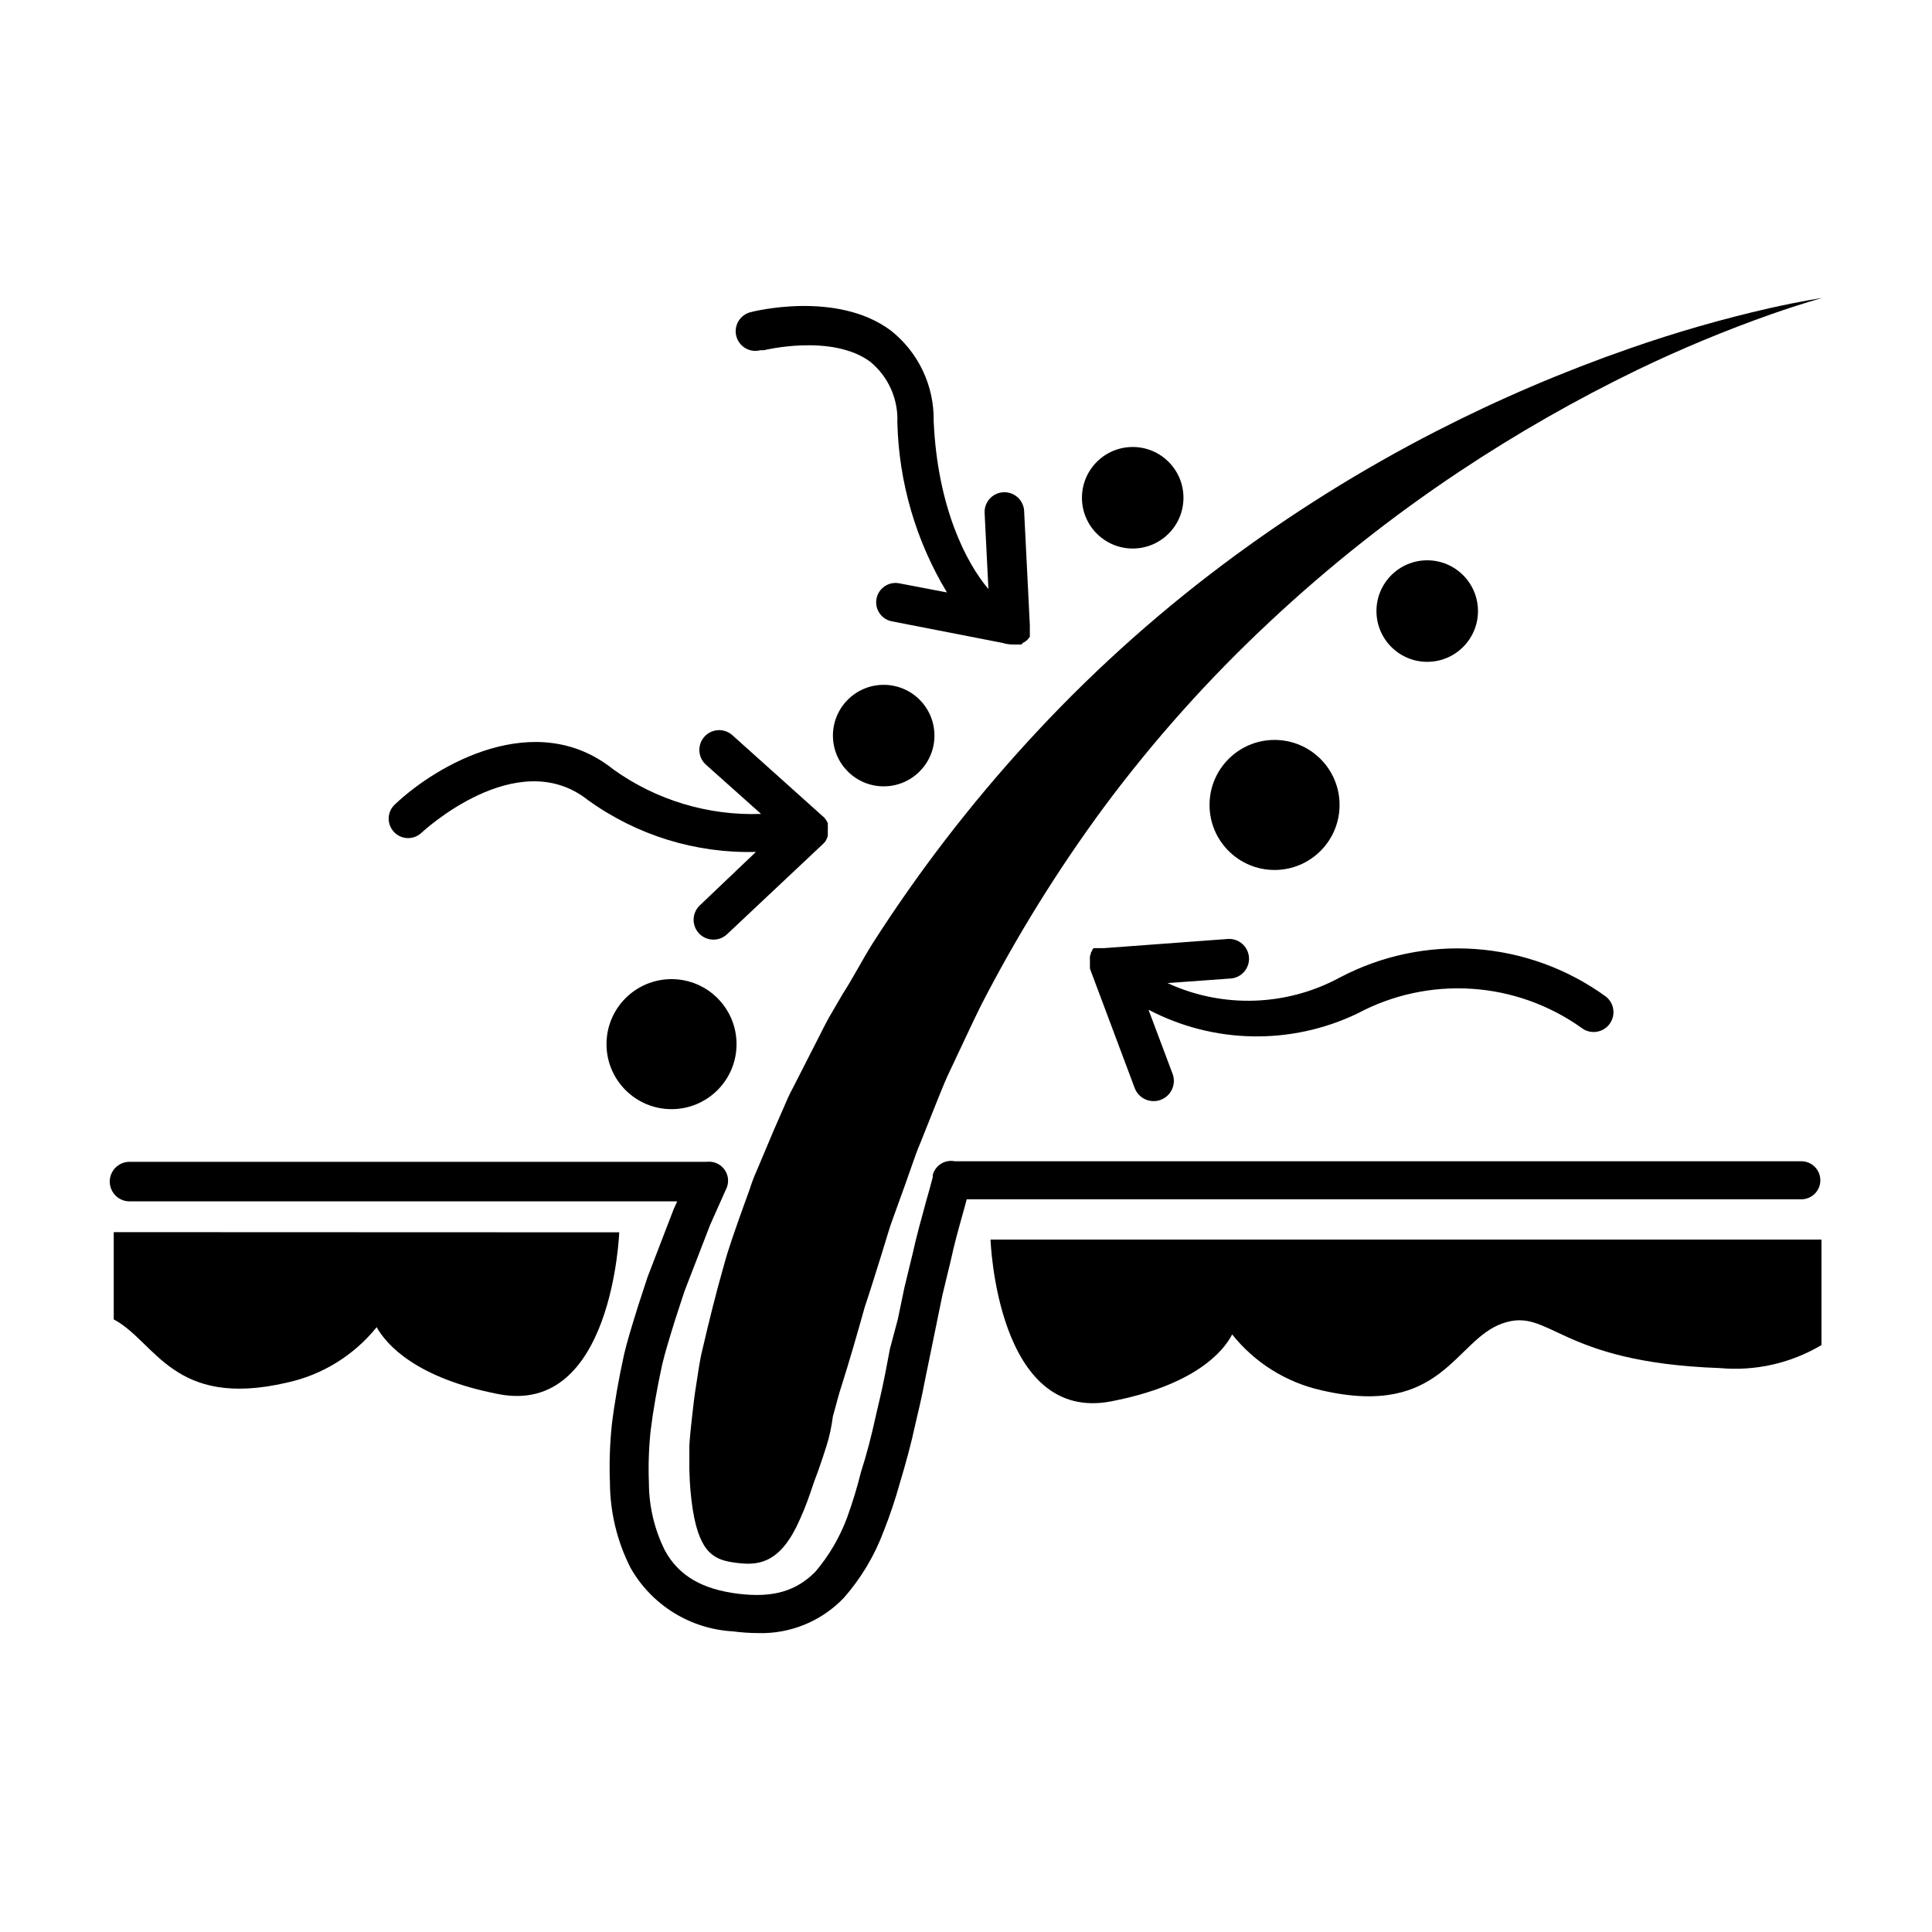 <?xml version="1.0" encoding="UTF-8"?>
<!-- Uploaded to: SVG Repo, www.svgrepo.com, Generator: SVG Repo Mixer Tools -->
<svg fill="#000000" width="800px" height="800px" version="1.1" viewBox="144 144 512 512" xmlns="http://www.w3.org/2000/svg">
 <g>
  <path d="m438.49 515.37c21.969-4.231 29.676-13.098 32.043-17.734 5.973 7.492 14.328 12.719 23.68 14.812 31.992 7.406 35.266-13.301 47.961-17.734s14.41 10.328 57.586 11.84c9.402 0.863 18.84-1.27 26.953-6.098v-27.961h-220.21s1.613 48.77 31.992 42.875z"/>
  <path d="m174.14 470.53v23.125c11.082 5.844 15.719 23.73 45.797 16.777 9.41-2.023 17.84-7.219 23.879-14.711 2.621 4.637 10.43 13.504 32.293 17.734 30.23 5.894 31.992-42.875 31.992-42.875z"/>
  <path d="m626.41 456.78c0-1.336-0.531-2.617-1.477-3.562-0.945-0.945-2.227-1.477-3.562-1.477h-224.34c-2.602-0.516-5.156 1.07-5.844 3.629v0.605c-0.555 2.168-1.16 4.281-1.762 6.398-1.309 4.785-2.57 9.32-3.527 13.703l-2.215 9.117-1.762 8.465-2.07 7.758-1.309 6.852c-0.805 4.031-1.613 7.457-2.367 10.629-1.211 5.543-2.519 10.629-3.981 15.113l-0.004 0.004c-1.012 4.094-2.238 8.129-3.676 12.09-1.949 5.281-4.816 10.176-8.465 14.461-5.039 5.039-11.082 6.953-20.453 5.793-9.371-1.16-15.719-4.684-19.398-11.488v0.004c-2.762-5.543-4.211-11.645-4.231-17.836-0.184-4.625-0.031-9.254 0.453-13.855 0.656-5.391 1.715-11.336 3.074-17.582 0.707-3.023 1.863-6.801 3.426-11.84l2.469-7.559 6.801-17.582 4.18-9.371c0.871-1.652 0.758-3.656-0.301-5.199-1.055-1.543-2.879-2.371-4.738-2.156h-153c-2.894 0-5.242 2.348-5.242 5.238 0 2.894 2.348 5.242 5.242 5.242h145.14l-0.957 2.117-6.902 17.938-2.519 7.707c-1.664 5.34-2.871 9.27-3.68 12.695-1.461 6.648-2.57 12.949-3.273 18.742l0.004-0.004c-0.539 5.121-0.707 10.273-0.504 15.418 0.047 7.809 1.91 15.504 5.438 22.469 5.594 9.902 15.852 16.266 27.207 16.879 2.172 0.285 4.359 0.438 6.551 0.453 8.594 0.266 16.895-3.144 22.82-9.371 4.555-5.188 8.121-11.164 10.531-17.633 1.652-4.172 3.078-8.426 4.281-12.746 1.512-5.039 2.922-10.078 4.18-15.922 0.754-3.176 1.613-6.75 2.418-11.035l4.684-22.871 2.215-9.168c0.906-4.231 2.117-8.613 3.426-13.25l0.805-2.973h220.93c1.379 0.07 2.727-0.43 3.727-1.383s1.566-2.273 1.562-3.656z"/>
  <path d="m375.16 394.16c-2.769 4.434-5.039 8.918-7.809 13.199l-3.727 6.398c-1.16 2.117-2.215 4.281-3.273 6.348l-6.195 12.141c-1.059 1.914-1.863 3.879-2.719 5.844l-2.469 5.644-4.391 10.426c-0.754 1.664-1.359 3.273-1.914 5.039l-1.664 4.586c-2.117 5.945-3.93 11.035-5.039 15.113-2.367 8.262-4.18 15.77-5.742 22.469-0.855 3.324-1.211 6.602-1.715 9.621-0.504 3.023-0.805 5.894-1.109 8.566-0.301 2.672-0.555 5.039-0.707 7.508v3.375 3.176h0.008c0.066 3.527 0.371 7.043 0.906 10.527 1.914 11.84 5.996 13.301 11.387 14.008s11.035 0.555 16.07-9.523c1.434-2.957 2.68-6.004 3.727-9.117l0.957-2.82 1.109-2.973c0.738-2.082 1.477-4.301 2.215-6.648 0.742-2.356 1.297-4.941 1.664-7.762 0.805-2.719 1.461-5.644 2.469-8.613 1.914-6.047 3.879-12.848 5.996-20.402 1.258-3.727 2.719-8.414 4.434-13.906l1.309-4.281c0.453-1.461 0.906-3.023 1.461-4.535l3.527-9.773 1.863-5.289c0.656-1.812 1.258-3.68 2.066-5.492l4.688-11.742c0.805-1.965 1.613-4.031 2.519-6.047l2.871-6.098c1.965-4.133 3.93-8.414 6.047-12.695 9.441-18.359 20.34-35.93 32.594-52.547 13.156-17.707 27.895-34.18 44.035-49.223 15.57-14.57 32.32-27.832 50.078-39.648 15.152-10.082 30.977-19.121 47.355-27.055 11.48-5.527 23.254-10.422 35.27-14.66 8.613-3.023 13.602-4.332 13.602-4.332s-5.039 0.707-14.055 2.719c-12.5 2.856-24.828 6.406-36.93 10.633-17.602 6.121-34.758 13.461-51.34 21.965-19.77 10.141-38.645 21.941-56.426 35.266-18.809 14.102-36.25 29.941-52.094 47.309-15.137 16.562-28.824 34.398-40.91 53.305z"/>
  <path d="m339.19 420.71c0 9.516-7.715 17.227-17.23 17.227s-17.23-7.711-17.23-17.227c0-9.52 7.715-17.23 17.23-17.23s17.23 7.711 17.23 17.23"/>
  <path d="m499 357.32c0 9.52-7.715 17.23-17.23 17.23s-17.23-7.711-17.23-17.23c0-9.516 7.715-17.23 17.23-17.23s17.23 7.715 17.23 17.23"/>
  <path d="m457.63 275.91c0 7.43-6.019 13.453-13.449 13.453-7.43 0-13.453-6.023-13.453-13.453 0-7.43 6.023-13.453 13.453-13.453 7.43 0 13.449 6.023 13.449 13.453"/>
  <path d="m391.64 338.94c0 7.43-6.023 13.449-13.453 13.449-7.43 0-13.453-6.019-13.453-13.449s6.023-13.453 13.453-13.453c7.43 0 13.453 6.023 13.453 13.453"/>
  <path d="m535.68 305.94c0 7.43-6.023 13.453-13.453 13.453-7.43 0-13.453-6.023-13.453-13.453s6.023-13.453 13.453-13.453c7.43 0 13.453 6.023 13.453 13.453"/>
  <path d="m346.39 236.82s18.086-4.484 28.266 3.074l-0.004-0.004c4.777 3.938 7.426 9.891 7.156 16.074 0.395 15.898 4.926 31.422 13.148 45.039l-12.645-2.418c-2.785-0.543-5.481 1.273-6.023 4.055s1.273 5.481 4.059 6.019l29.219 5.695c0.965 0.297 1.965 0.449 2.973 0.453h2.117l0.453-0.453 0.453-0.25 0.352-0.25 0.402-0.352 0.301-0.352 0.301-0.402v-1.812-0.504-0.402-0.352l-1.512-30.23 0.004-0.008c-0.137-2.894-2.598-5.129-5.492-4.988-2.891 0.141-5.125 2.598-4.984 5.492l1.008 20.152c-5.894-6.902-13.504-21.715-14.508-44.488h-0.004c0.18-9.375-4.055-18.293-11.438-24.082-14.258-10.531-36.223-5.039-37.129-4.785-1.336 0.348-2.481 1.211-3.18 2.402s-0.898 2.609-0.551 3.945c0.727 2.781 3.566 4.453 6.348 3.731z"/>
  <path d="m503.73 412.59c9.262-4.953 19.727-7.223 30.211-6.555 10.484 0.668 20.574 4.246 29.137 10.332 2.281 1.797 5.586 1.402 7.379-0.879 1.797-2.281 1.402-5.586-0.879-7.383-10.113-7.344-22.082-11.707-34.547-12.598-12.469-0.891-24.934 1.727-35.988 7.559-14.137 7.648-31.047 8.191-45.645 1.461l16.727-1.211v0.004c2.894-0.211 5.07-2.723 4.863-5.617-0.211-2.894-2.727-5.07-5.617-4.863l-32.695 2.418h-2.816l-0.402 0.402v0.25l-0.352 0.504v0.301l-0.25 0.605v0.25l-0.012 0.008c-0.027 0.301-0.027 0.602 0 0.906-0.02 0.25-0.02 0.504 0 0.754v0.301 0.453 0.703l11.84 31.59v0.004c1.016 2.781 4.094 4.215 6.875 3.199 2.785-1.016 4.215-4.094 3.199-6.879l-6.398-17.027c17.262 9.07 37.793 9.445 55.371 1.008z"/>
  <path d="m255.66 364.73s25.191-23.68 44.133-8.715c12.938 9.344 28.586 14.18 44.539 13.754l-14.863 14.156c-2.113 1.992-2.215 5.316-0.227 7.434 1.988 2.113 5.316 2.215 7.43 0.227l25.492-23.98 0.555-0.605 0.402-0.754 0.004-0.004c0.098-0.227 0.184-0.465 0.25-0.703v-0.809c0.016-0.234 0.016-0.469 0-0.703 0.027-0.301 0.027-0.605 0-0.906 0.02-0.254 0.02-0.504 0-0.758v-0.25l-0.352-0.656-0.555-0.754-24.434-21.918c-2.184-1.906-5.5-1.68-7.406 0.504-1.906 2.184-1.68 5.5 0.504 7.406l14.559 13c-13.992 0.508-27.762-3.637-39.145-11.789-20.605-16.523-46.906-1.16-57.887 9.27h-0.004c-2.086 1.934-2.211 5.191-0.273 7.277 1.934 2.09 5.191 2.211 7.277 0.277z"/>
 </g>
</svg>